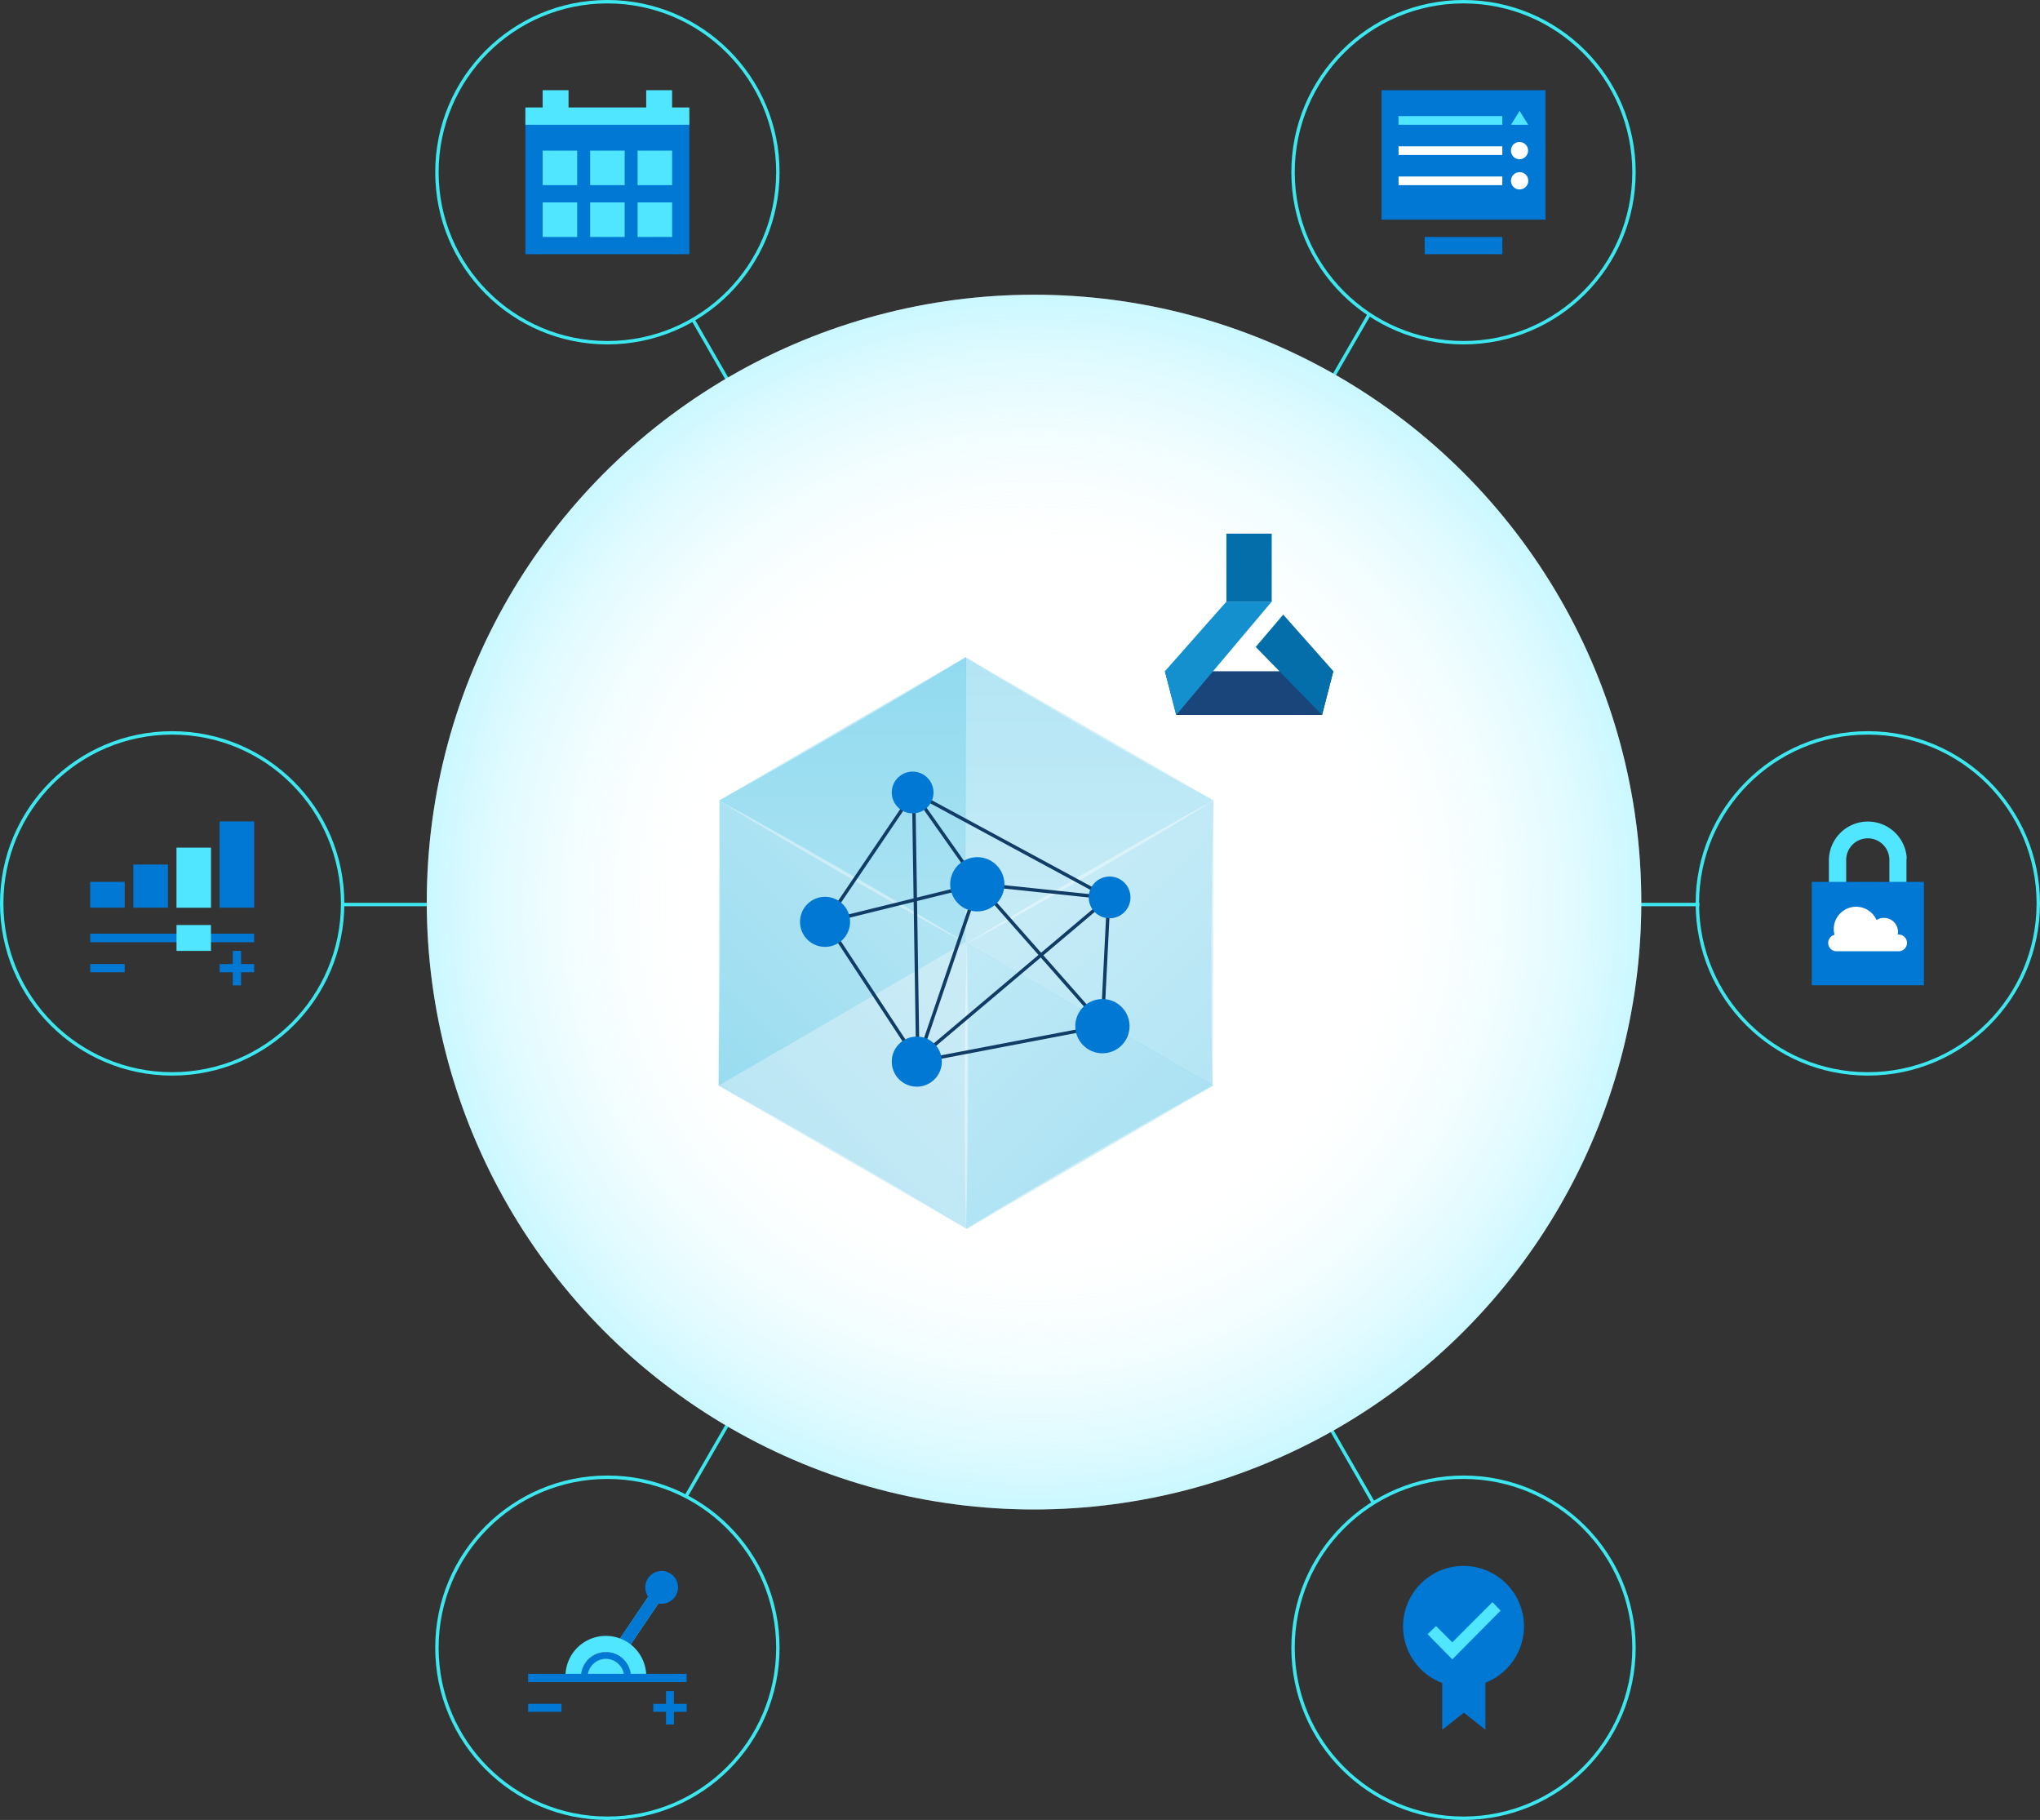 <svg xmlns="http://www.w3.org/2000/svg" xmlns:xlink="http://www.w3.org/1999/xlink" viewBox="0 0 597.16 532.65"><rect x="0" y="0" width="597.16" height="532.65" fill="#333333" stroke="none"/><defs><style>.cls-1{fill:#50e6ff;}.cls-2{fill:#0078d4;}.cls-3,.cls-7{fill:#fff;}.cls-4{fill:#1f1d21;}.cls-5{fill:#e7e8ea;}.cls-20,.cls-6{fill:none;}.cls-6{stroke:#3ce7ef;stroke-miterlimit:10;}.cls-10,.cls-12,.cls-14,.cls-15,.cls-16,.cls-6,.cls-7,.cls-8{isolation:isolate;}.cls-10,.cls-8,.cls-9{opacity:0.4;}.cls-8{fill:url(#radial-gradient);}.cls-11{fill:#78d0eb;}.cls-12{opacity:0.6;}.cls-13{fill:#60cae7;}.cls-14{opacity:0.3;}.cls-16{opacity:0.25;}.cls-17{fill:url(#linear-gradient);}.cls-18{fill:url(#linear-gradient-2);}.cls-19{fill:url(#linear-gradient-3);}.cls-20{stroke:#103c66;}.cls-21{fill:#046eab;}.cls-22{fill:#19457a;}.cls-23{fill:#1590cf;}</style><radialGradient id="radial-gradient" cx="300.76" cy="264.11" r="177.76" gradientTransform="translate(1.78 0.08) rotate(-0.03)" gradientUnits="userSpaceOnUse"><stop offset="0.53" stop-color="#fff" stop-opacity="0"/><stop offset="1" stop-color="#50e6ff" stop-opacity="0.75"/></radialGradient><linearGradient id="linear-gradient" x1="218" y1="325.56" x2="275.2" y2="268.36" gradientUnits="userSpaceOnUse"><stop offset="0" stop-color="#fff" stop-opacity="0"/><stop offset="1" stop-color="#fff"/></linearGradient><linearGradient id="linear-gradient-2" x1="347.37" y1="325.32" x2="290.64" y2="268.59" xlink:href="#linear-gradient"/><linearGradient id="linear-gradient-3" x1="282.81" y1="192.33" x2="282.81" y2="276.21" xlink:href="#linear-gradient"/></defs><g id="Layer_2" data-name="Layer 2"><g id="Layer_9" data-name="Layer 9"><path class="cls-1" d="M558.12,250.7a11.41,11.41,0,0,0-22.76,1V260h5.07v-8.32h0a6.32,6.32,0,0,1,12.64,0V260h5v-8.3C558.11,251.3,558.14,250.88,558.12,250.7Z"/><rect class="cls-2" x="530.35" y="258.1" width="32.83" height="30.26"/><path class="cls-3" d="M555.59,273.52h-.09a4.26,4.26,0,0,0,.09-.8,4.09,4.09,0,0,0-4.09-4.08,4.15,4.15,0,0,0-2.19.63,6.54,6.54,0,0,0-12.52,2.63,6,6,0,0,0,.23,1.7,2.44,2.44,0,0,0,.6,4.81h18a2.45,2.45,0,1,0,0-4.89Z"/><rect class="cls-2" x="153.8" y="34.4" width="48" height="40"/><polygon class="cls-1" points="196.74 31.45 196.74 26.4 189.16 26.4 189.16 31.45 166.43 31.45 166.43 26.4 158.85 26.4 158.85 31.45 153.79 31.45 153.79 36.51 201.79 36.51 201.79 31.45 196.74 31.45"/><rect class="cls-1" x="158.85" y="44.08" width="10.11" height="10.11"/><rect class="cls-1" x="186.64" y="44.08" width="10.11" height="10.11"/><rect class="cls-1" x="172.75" y="44.08" width="10.11" height="10.11"/><rect class="cls-1" x="158.85" y="59.24" width="10.11" height="10.11"/><rect class="cls-1" x="186.64" y="59.24" width="10.11" height="10.11"/><rect class="cls-1" x="172.75" y="59.24" width="10.11" height="10.11"/><rect class="cls-3" x="409.29" y="30.44" width="40.35" height="29.41"/><path class="cls-2" d="M444.83,46.61a2.5,2.5,0,0,1-2.34-1.56,2.51,2.51,0,0,1-.14-1.46A2.54,2.54,0,0,1,443,42.3a2.47,2.47,0,0,1,1.29-.69,2.53,2.53,0,0,1,2.6,1.07,2.58,2.58,0,0,1,.42,1.4,2.53,2.53,0,0,1-2.52,2.53Zm0,8.84a2.5,2.5,0,0,1-2.34-1.56,2.51,2.51,0,0,1-.14-1.46,2.52,2.52,0,0,1,2-2,2.53,2.53,0,0,1,2.6,1.07,2.61,2.61,0,0,1,.42,1.41,2.53,2.53,0,0,1-2.52,2.52Zm-5.06-10.1h-30.4V42.82h30.4Zm0,8.84h-30.4V51.66h30.4ZM404.41,26.4V64.29h48V26.4Z"/><rect class="cls-2" x="417.04" y="69.35" width="22.74" height="5.05"/><polygon class="cls-1" points="447.35 36.51 442.3 36.51 444.83 32.46 447.35 36.51"/><rect class="cls-1" x="409.37" y="33.98" width="30.4" height="2.53"/><rect class="cls-1" x="170.01" y="473.97" width="32.39" height="3.56" transform="translate(-312.19 363.42) rotate(-55.92)"/><path class="cls-4" d="M193.67,469.39a4.81,4.81,0,1,0-4.8-4.8A4.8,4.8,0,0,0,193.67,469.39Z"/><path class="cls-4" d="M177.35,483.54a7.25,7.25,0,0,1,7.25,7.07h4.58a11.83,11.83,0,0,0-23.66,0h4.58A7.2,7.2,0,0,1,177.35,483.54Z"/><path class="cls-5" d="M177.35,483.54a7.25,7.25,0,0,0-7.25,7.07h2a5.3,5.3,0,0,1,10.59,0h2A7.27,7.27,0,0,0,177.35,483.54Z"/><path class="cls-4" d="M177.35,485.5a5.3,5.3,0,0,0-5.3,5.11h10.64A5.38,5.38,0,0,0,177.35,485.5Z"/><rect class="cls-2" x="170.01" y="473.97" width="32.39" height="3.56" transform="translate(-312.19 363.42) rotate(-55.92)"/><path class="cls-2" d="M193.67,469.39a4.81,4.81,0,1,0-4.8-4.8A4.8,4.8,0,0,0,193.67,469.39Z"/><path class="cls-1" d="M177.35,483.54a7.25,7.25,0,0,1,7.25,7.07h4.58a11.83,11.83,0,0,0-23.66,0h4.58A7.2,7.2,0,0,1,177.35,483.54Z"/><path class="cls-2" d="M177.35,483.54a7.25,7.25,0,0,0-7.25,7.07h2a5.3,5.3,0,0,1,10.59,0h2A7.27,7.27,0,0,0,177.35,483.54Z"/><path class="cls-1" d="M177.35,485.5a5.3,5.3,0,0,0-5.3,5.11h10.64A5.38,5.38,0,0,0,177.35,485.5Z"/><rect class="cls-2" x="154.6" y="489.88" width="46.38" height="2.42"/><rect class="cls-2" x="191.23" y="498.68" width="9.76" height="2.33"/><rect class="cls-2" x="194.95" y="494.96" width="2.33" height="9.76"/><rect class="cls-2" x="154.6" y="498.67" width="9.76" height="2.33"/><path class="cls-2" d="M446.11,476a17.7,17.7,0,1,0-23.94,16.57v13.69l6.35-5,6.3,5V492.48A17.73,17.73,0,0,0,446.11,476Z"/><polygon class="cls-1" points="436.88 468.9 425.13 480.66 420.37 475.9 417.88 478.28 425.13 485.65 439.26 471.39 436.88 468.9"/><rect class="cls-2" x="26.41" y="273.27" width="47.98" height="2.5"/><rect class="cls-1" x="51.67" y="270.73" width="10.08" height="7.57"/><rect class="cls-2" x="64.3" y="282.15" width="10.1" height="2.41"/><rect class="cls-2" x="68.15" y="278.3" width="2.41" height="10.1"/><rect class="cls-2" x="26.41" y="282.14" width="10.1" height="2.41"/><rect class="cls-2" x="26.4" y="258.09" width="10.11" height="7.56"/><rect class="cls-2" x="39.02" y="253.03" width="10.13" height="12.62"/><rect class="cls-1" x="51.66" y="248.08" width="10.11" height="17.59"/><rect class="cls-2" x="64.28" y="240.4" width="10.12" height="25.25"/><line class="cls-6" x1="100.45" y1="264.73" x2="497.45" y2="264.73"/><line class="cls-6" x1="200.95" y1="437.73" x2="400.95" y2="91.73"/><line class="cls-6" x1="401.95" y1="439.73" x2="202.95" y2="93.73"/><circle class="cls-6" cx="546.76" cy="264.4" r="49.9"/><circle class="cls-6" cx="177.8" cy="50.4" r="49.9"/><circle class="cls-6" cx="428.41" cy="50.4" r="49.9"/><circle class="cls-6" cx="177.8" cy="482.25" r="49.9"/><circle class="cls-6" cx="428.41" cy="482.25" r="49.9"/><circle class="cls-6" cx="50.4" cy="264.4" r="49.9"/><circle class="cls-7" cx="302.69" cy="264.02" r="177.76"/><circle class="cls-8" cx="302.69" cy="264.02" r="177.76"/><g class="cls-9"><path class="cls-3" d="M210.28,317.72c5.91-3.67,11.88-7.25,17.85-10.82l18-10.58,18.1-10.39,9.1-5.12c3-1.67,6.08-3.38,9.14-5-2.95,1.85-5.93,3.64-8.9,5.45l-8.95,5.37-18,10.58-18.1,10.39C222.46,311,216.4,314.4,210.28,317.72Z"/><path class="cls-3" d="M282.69,192.33c.18,6.95.26,13.91.32,20.87l.06,20.86-.18,20.87-.17,10.43c-.09,3.48-.15,7-.27,10.43-.1-3.47-.14-7-.22-10.43l-.11-10.43-.05-20.87.17-20.87C282.34,206.24,282.46,199.28,282.69,192.33Z"/><path class="cls-3" d="M282.45,275.78c6.16,3.32,12.26,6.73,18.35,10.15L319,296.32l18.1,10.58,9,5.37c3,1.82,6,3.61,8.95,5.45-3.08-1.65-6.13-3.35-9.2-5l-9.15-5.12-18.22-10.39-18.1-10.58C294.41,283,288.4,279.45,282.45,275.78Z"/></g><g class="cls-10"><polygon class="cls-11" points="210.4 317.72 282.57 275.78 355.21 317.72 283.04 359.66 210.4 317.72"/></g><g class="cls-12"><polygon class="cls-13" points="210.64 234.27 282.8 192.33 282.57 275.8 210.4 317.73 210.64 234.27"/></g><g class="cls-14"><polygon class="cls-11" points="355.21 234.27 354.98 317.74 282.33 275.8 282.57 192.33 355.21 234.27"/></g><g class="cls-12"><g class="cls-15"><g class="cls-14"><polygon class="cls-11" points="283.04 276.19 282.81 359.66 210.16 317.72 210.4 234.25 283.04 276.19"/></g><g class="cls-12"><polygon class="cls-11" points="283.04 276.19 355.21 234.25 354.98 317.72 282.81 359.66 283.04 276.19"/></g><g class="cls-12"><polygon class="cls-11" points="210.4 234.27 282.57 192.33 355.21 234.27 283.04 276.21 210.4 234.27"/></g></g></g><g class="cls-9"><path class="cls-3" d="M210.4,234.27c5.91-3.68,11.88-7.25,17.85-10.82l18-10.58,18.1-10.39,9.09-5.12c3.05-1.68,6.08-3.38,9.15-5-2.95,1.84-5.93,3.63-8.9,5.45l-8.95,5.36-18,10.59-18.1,10.38C222.58,227.54,216.52,231,210.4,234.27Z"/><path class="cls-3" d="M282.57,192.33c6.15,3.31,12.26,6.73,18.35,10.15l18.22,10.39,18.1,10.58,9,5.36c3,1.82,6,3.61,9,5.46-3.08-1.65-6.13-3.36-9.2-5l-9.15-5.12-18.22-10.39-18.1-10.59C294.52,199.58,288.52,196,282.57,192.33Z"/><path class="cls-3" d="M283,276.19c5.91-3.67,11.88-7.25,17.85-10.81l18-10.59L337,244.41l9.09-5.13c3.05-1.67,6.08-3.38,9.14-5-2.95,1.85-5.93,3.64-8.9,5.46l-8.95,5.36-18,10.59L301.28,266C295.22,269.47,289.16,272.88,283,276.19Z"/><path class="cls-3" d="M210.4,234.25c6.16,3.32,12.26,6.73,18.35,10.16L247,254.79l18.1,10.59,9,5.36c3,1.82,6,3.61,9,5.45-3.08-1.65-6.13-3.35-9.2-5L264.69,266l-18.22-10.38-18.1-10.59C222.36,241.51,216.35,237.93,210.4,234.25Z"/><path class="cls-3" d="M210.16,317.72c-.18-7-.26-13.91-.32-20.87L209.78,276l.18-20.86.16-10.43c.1-3.48.16-7,.28-10.44.1,3.48.14,7,.21,10.44l.11,10.43.06,20.87-.18,20.86C210.5,303.81,210.39,310.77,210.16,317.72Z"/><path class="cls-3" d="M282.81,359.66c-6.16-3.32-12.26-6.73-18.36-10.15l-18.22-10.39-18.1-10.58-9-5.36c-3-1.82-6-3.61-9-5.46,3.09,1.65,6.14,3.36,9.21,5l9.15,5.12,18.21,10.39,18.11,10.58C270.85,352.41,276.86,356,282.81,359.66Z"/><path class="cls-3" d="M283,276.19c.19,7,.27,13.92.33,20.87l.05,20.87-.17,20.87-.17,10.43c-.09,3.48-.15,6.95-.27,10.43-.11-3.48-.15-7-.22-10.43l-.11-10.44-.05-20.86.17-20.87C282.7,290.1,282.82,283.15,283,276.19Z"/><path class="cls-3" d="M355,317.72c-5.92,3.67-11.88,7.25-17.85,10.82l-18,10.58L301,349.51,292,354.63c-3.05,1.68-6.08,3.38-9.14,5,2.95-1.84,5.93-3.63,8.89-5.45l9-5.37,18-10.58,18.1-10.38C342.79,324.45,348.86,321,355,317.72Z"/><path class="cls-3" d="M355.21,234.25c.19,7,.27,13.92.33,20.87l0,20.87-.17,20.87-.17,10.43c-.09,3.48-.15,6.95-.27,10.43-.11-3.48-.15-7-.22-10.43l-.11-10.44L354.59,276l.18-20.87C354.87,248.16,355,241.21,355.21,234.25Z"/></g><g class="cls-16"><polygon class="cls-17" points="283.04 276.19 282.81 359.66 210.16 317.72 210.4 234.25 283.04 276.19"/></g><g class="cls-16"><polygon class="cls-18" points="283.04 276.19 355.21 234.25 354.98 317.72 282.81 359.66 283.04 276.19"/></g><g class="cls-16"><polygon class="cls-19" points="210.4 234.27 282.57 192.33 355.21 234.27 283.04 276.21 210.4 234.27"/></g><line id="Line_138" data-name="Line 138" class="cls-20" x1="286.38" y1="258.77" x2="241.8" y2="269.76"/><line id="Line_136" data-name="Line 136" class="cls-20" x1="267.45" y1="231.91" x2="268.67" y2="310.67"/><line id="Line_137" data-name="Line 137" class="cls-20" x1="267.45" y1="231.91" x2="241.8" y2="269.76"/><line id="Line_139" data-name="Line 139" class="cls-20" x1="323.01" y1="300.29" x2="286.38" y2="258.77"/><line id="Line_140" data-name="Line 140" class="cls-20" x1="323.01" y1="300.29" x2="268.67" y2="310.67"/><line id="Line_141" data-name="Line 141" class="cls-20" x1="286.38" y1="258.77" x2="268.67" y2="310.67"/><line id="Line_142" data-name="Line 142" class="cls-20" x1="286.38" y1="258.77" x2="267.45" y2="231.91"/><line id="Line_143" data-name="Line 143" class="cls-20" x1="241.8" y1="269.76" x2="268.67" y2="310.67"/><line id="Line_144" data-name="Line 144" class="cls-20" x1="267.45" y1="231.91" x2="324.55" y2="262.78"/><line id="Line_145" data-name="Line 145" class="cls-20" x1="268.15" y1="310.4" x2="324.55" y2="262.78"/><line id="Line_146" data-name="Line 146" class="cls-20" x1="322.67" y1="300.38" x2="324.55" y2="262.78"/><line id="Line_147" data-name="Line 147" class="cls-20" x1="324.55" y1="262.78" x2="286.38" y2="258.77"/><g id="Group_259" data-name="Group 259"><circle id="Ellipse_92" data-name="Ellipse 92" class="cls-2" cx="241.51" cy="269.8" r="7.33"/><circle id="Ellipse_92-3" data-name="Ellipse 92-3" class="cls-2" cx="286.08" cy="258.81" r="7.94"/><circle id="Ellipse_92-5" data-name="Ellipse 92-5" class="cls-2" cx="322.71" cy="300.33" r="7.94"/><circle id="Ellipse_92-2" data-name="Ellipse 92-2" class="cls-2" cx="267.15" cy="231.94" r="6.11"/><circle id="Ellipse_92-4" data-name="Ellipse 92-4" class="cls-2" cx="268.37" cy="310.71" r="7.33"/><circle id="Ellipse_92-6" data-name="Ellipse 92-6" class="cls-2" cx="324.81" cy="262.65" r="6.11"/></g><path class="cls-21" d="M359,156.18h13.26v19.9H359Z"/><path class="cls-22" d="M387,209.25H344.31L341,196.45h49.28Z"/><path class="cls-23" d="M344.31,209.25,341,196.45l18-20.37h13.26Z"/><path class="cls-21" d="M387,209.25l-19.42-19.9,8.05-9.48,14.69,16.58Z"/></g></g></svg>